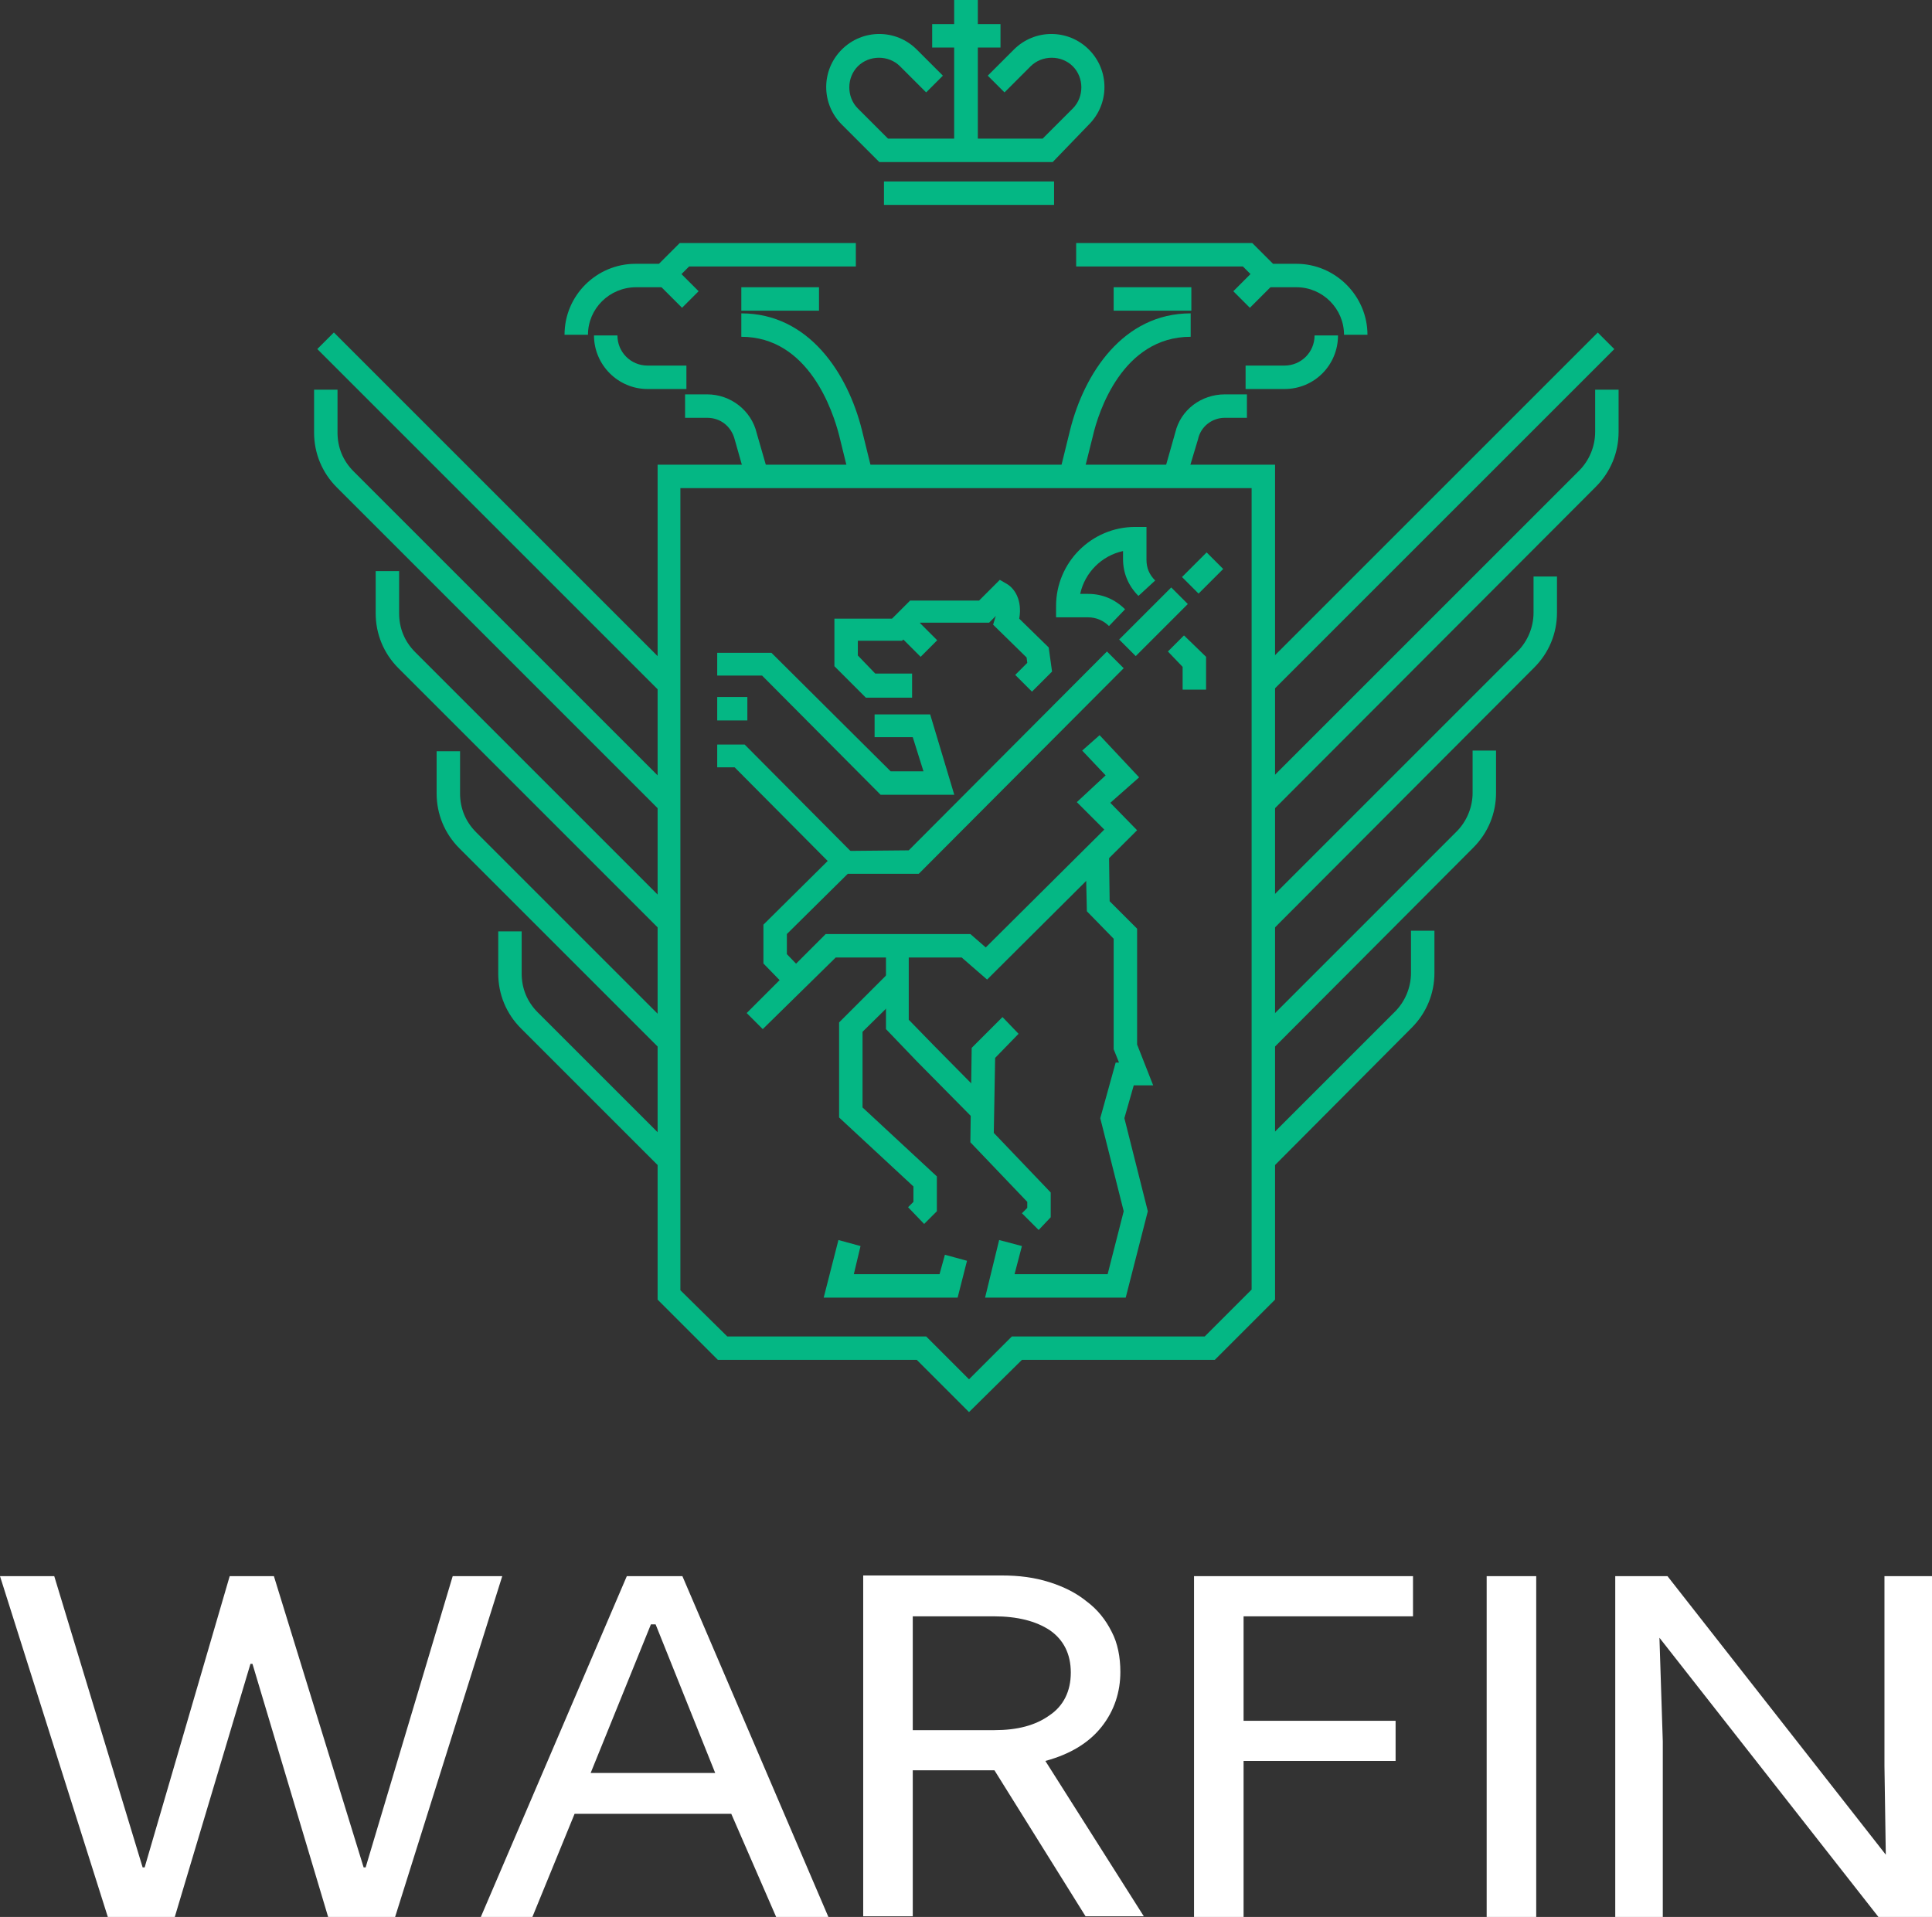 <?xml version="1.0" encoding="UTF-8"?> <!-- Generator: Adobe Illustrator 18.0.0, SVG Export Plug-In . SVG Version: 6.00 Build 0) --> <svg xmlns="http://www.w3.org/2000/svg" xmlns:xlink="http://www.w3.org/1999/xlink" id="Слой_1" x="0px" y="0px" viewBox="0 0 288.5 286.3" xml:space="preserve"><rect x="0" y="0" width="288.5" height="286.3" fill="#333333" stroke="none"/> <g> <g> <path fill="none" stroke="#04B784" stroke-width="3.8" stroke-miterlimit="10" d="M144.3,85.5"></path> </g> <g> <g> <g> <rect x="212.5" y="40.3" transform="matrix(0.707 0.707 -0.707 0.707 116.84 -129.066)" fill="#04B784" width="3.5" height="72.5"></rect> </g> <g> <path fill="none" stroke="#04B784" stroke-width="3.8" stroke-miterlimit="10" d="M239.9,51"></path> </g> <g> <path fill="#04B784" d="M189.9,121.2l-2.5-2.5l48.4-48.4c1.5-1.5,2.4-3.6,2.4-5.8v-6.3h3.5v6.3c0,3.1-1.2,6-3.4,8.2L189.9,121.2 z"></path> </g> <g> <path fill="#04B784" d="M189.9,139l-2.5-2.5l39.2-39.2c1.5-1.5,2.4-3.6,2.4-5.8v-5.4h3.5v5.4c0,3.1-1.2,6-3.4,8.2L189.9,139z"></path> </g> <g> <path fill="#04B784" d="M189.9,156.8l-2.5-2.5l30.1-30.1c1.5-1.5,2.4-3.6,2.4-5.8v-6.3h3.5v6.3c0,3.1-1.2,6-3.4,8.2L189.9,156.8 z"></path> </g> <g> <path fill="#04B784" d="M189.9,174.5l-2.5-2.5l20.9-20.9c1.5-1.5,2.4-3.6,2.4-5.8v-6.3h3.5v6.3c0,3.1-1.2,6-3.4,8.2L189.9,174.5 z"></path> </g> </g> <g> <g> <rect x="38" y="74.8" transform="matrix(0.707 0.707 -0.707 0.707 75.874 -30.094)" fill="#04B784" width="72.5" height="3.5"></rect> </g> <g> <path fill="none" stroke="#04B784" stroke-width="3.8" stroke-miterlimit="10" d="M48.6,51"></path> </g> <g> <path fill="#04B784" d="M98.7,121.2L50.3,72.8c-2.2-2.2-3.4-5.1-3.4-8.2v-6.4h3.5v6.4c0,2.2,0.8,4.2,2.4,5.8l48.4,48.4 L98.7,121.2z"></path> </g> <g> <path fill="#04B784" d="M98.7,139L59.5,99.8c-2.2-2.2-3.4-5.1-3.4-8.2v-6.3h3.5v6.3c0,2.2,0.8,4.2,2.4,5.8l39.2,39.2L98.7,139z"></path> </g> <g> <path fill="#04B784" d="M98.7,156.8l-30.1-30.1c-2.2-2.2-3.4-5.1-3.4-8.2v-6.3h3.5v6.3c0,2.2,0.8,4.2,2.4,5.8l30.1,30.1 L98.7,156.8z"></path> </g> <g> <path fill="#04B784" d="M98.7,174.5l-20.9-20.9c-2.2-2.2-3.4-5.1-3.4-8.2v-6.3h3.5v6.3c0,2.2,0.8,4.2,2.4,5.8l20.9,20.9 L98.7,174.5z"></path> </g> </g> </g> <g> <g> <path fill="#04B784" d="M204.2,50h-3.5c0-3.9-3.2-7.1-7.1-7.1h-4.9l-3.1-3.1h-24.9v-3.5H187l3.1,3.1h3.5 C199.4,39.4,204.2,44.2,204.2,50z"></path> </g> <g> <rect x="185.8" y="39.7" transform="matrix(0.707 0.707 -0.707 0.707 85.045 -120.104)" fill="#04B784" width="3.5" height="5.9"></rect> </g> <g> <path fill="#04B784" d="M191.8,58.1h-5.8v-3.5h5.8c2.5,0,4.5-2,4.5-4.5h3.5C199.8,54.5,196.3,58.1,191.8,58.1z"></path> </g> <g> <path fill="#04B784" d="M177.1,71.6l-3.3-1l1.7-6c0.8-3.4,3.9-5.7,7.4-5.7h3.3v3.5h-3.3c-1.9,0-3.6,1.3-4,3.2L177.1,71.6z"></path> </g> <g> <path fill="#04B784" d="M161.6,71.5l-3.4-0.8l1.6-6.5c2.1-8.4,7.9-17.4,18-17.4v3.5c-10.2,0-13.8,11.3-14.6,14.8L161.6,71.5z"></path> </g> <g> <path fill="none" stroke="#04B784" stroke-width="3.8" stroke-miterlimit="10" d="M177.9,44"></path> </g> <g> <rect x="166.3" y="42.9" fill="#04B784" width="11.6" height="3.5"></rect> </g> <g> <path fill="#04B784" d="M87.8,50h-3.5c0-5.9,4.8-10.6,10.6-10.6h3.5l3.1-3.1h26.3v3.5h-24.9l-3.1,3.1H95 C91,42.9,87.8,46.1,87.8,50z"></path> </g> <g> <rect x="98.1" y="40.9" transform="matrix(0.707 0.707 -0.707 0.707 59.709 -58.95)" fill="#04B784" width="5.9" height="3.5"></rect> </g> <g> <path fill="#04B784" d="M102.5,58.1h-5.8c-4.4,0-8-3.6-8-8h3.5c0,2.5,2,4.5,4.5,4.5h5.8V58.1z"></path> </g> <g> <path fill="#04B784" d="M111.4,71.6l-1.7-6c-0.5-1.9-2.1-3.2-4.1-3.2h-3.3v-3.5h3.3c3.5,0,6.6,2.4,7.4,5.8l1.7,5.9L111.4,71.6z"></path> </g> <g> <path fill="#04B784" d="M126.9,71.5l-1.6-6.5c-0.9-3.5-4.5-14.7-14.6-14.7v-3.5c10.1,0,15.9,9,18,17.4l1.6,6.5L126.9,71.5z"></path> </g> <g> <path fill="none" stroke="#04B784" stroke-width="3.8" stroke-miterlimit="10" d="M110.7,44"></path> </g> <g> <rect x="110.7" y="42.9" fill="#04B784" width="11.6" height="3.5"></rect> </g> </g> <g> <g> <rect x="132" y="27.1" fill="#04B784" width="25.4" height="3.5"></rect> </g> <g> <rect x="142.5" y="0" fill="#04B784" width="3.5" height="22.5"></rect> </g> <g> <rect x="139.2" y="3.6" fill="#04B784" width="5.1" height="3.5"></rect> </g> <g> <path fill="#04B784" d="M157.2,24.2h-25.9l-5.6-5.6c-3.1-3.1-3.1-8.1,0-11.2c3.1-3.1,8.1-3.1,11.2,0l3.9,3.9l-2.5,2.5l-3.9-3.9 c-1.7-1.7-4.6-1.7-6.3,0c-1.7,1.7-1.7,4.6,0,6.3l4.5,4.5h23.1l4.5-4.5c1.7-1.7,1.7-4.6,0-6.3c-1.7-1.7-4.6-1.7-6.3,0l-3.9,3.9 l-2.5-2.5l3.9-3.9c3.1-3.1,8.1-3.1,11.2,0c3.1,3.1,3.1,8.1,0,11.2L157.2,24.2z"></path> </g> <g> <rect x="142.5" y="0" fill="#04B784" width="3.5" height="22.5"></rect> </g> <g> <rect x="144.3" y="3.6" fill="#04B784" width="5.1" height="3.5"></rect> </g> </g> <g> <g> <path fill="#04B784" d="M136.2,104.2h-6.9l-4.7-4.7v-7.1h8.6l2.7-2.7h10.3l3.1-3.1l1.2,0.7c0.9,0.6,2.2,2.2,1.7,5.1l4.4,4.3 l0.5,3.6l-3,3l-2.5-2.5l1.8-1.8l-0.1-0.8l-5-4.9l0.3-1c0-0.1,0.1-0.2,0.1-0.3l-1,1h-10.3l-2.7,2.7h-6.6v2.2l2.6,2.7h5.5V104.2z"></path> </g> <g> <polygon fill="#04B784" points="131.5,118.7 113.8,100.9 107.1,100.9 107.1,97.5 115.2,97.5 133,115.2 137.9,115.2 136.3,110.1 130.6,110.1 130.6,106.7 138.9,106.7 142.5,118.7 "></polygon> </g> <g> <rect x="107.1" y="104.1" fill="#04B784" width="4.5" height="3.5"></rect> </g> <g> <polygon fill="#04B784" points="124.6,129.6 109.7,114.6 107.1,114.6 107.1,111.2 111.2,111.2 127.1,127.2 "></polygon> </g> <g> <path fill="none" stroke="#04B784" stroke-width="3.8" stroke-miterlimit="10" d="M134.1,128.4"></path> </g> <g> <path fill="none" stroke="#04B784" stroke-width="3.8" stroke-miterlimit="10" d="M164.2,98.8"></path> </g> <g> <path fill="none" stroke="#04B784" stroke-width="3.8" stroke-miterlimit="10" d="M125.9,141.3"></path> </g> <g> <polygon fill="#04B784" points="117.6,147.6 114,143.9 114,138.1 125.1,127.1 135.7,127 165.3,97.3 167.8,99.8 137.2,130.5 126.6,130.5 117.5,139.5 117.5,142.5 120.1,145.2 "></polygon> </g> <g> <polygon fill="#04B784" points="113.9,153.7 111.5,151.3 123.3,139.5 144.9,139.5 147.2,141.5 164.9,123.9 160.8,119.8 165.1,115.8 161.6,112.1 164.2,109.8 170.1,116.1 165.8,119.9 169.8,124 147.4,146.3 143.6,143 124.8,143 "></polygon> </g> <g> <polygon fill="#04B784" points="145.1,166.8 136.9,158.5 132.3,153.7 132.3,141.3 135.7,141.3 135.7,152.3 139.4,156.1 147.5,164.3 "></polygon> </g> <g> <polygon fill="#04B784" points="168.1,193.8 147.1,193.8 149.2,185.2 152.6,186.1 151.5,190.3 165.4,190.3 167.8,180.9 164.3,167 166.6,158.7 167.1,158.7 166.3,156.7 166.3,140.2 162.3,136.1 162.1,127.3 165.6,127.2 165.7,134.6 169.8,138.7 169.8,156 172.2,162.1 169.3,162.1 167.9,167 171.4,180.9 "></polygon> </g> <g> <polygon fill="#04B784" points="155.1,183.7 152.6,181.2 153.4,180.4 153.4,179.5 144.9,170.6 145.1,156.5 149.7,151.9 152.1,154.4 148.6,158 148.4,169.2 156.9,178.1 156.9,181.8 "></polygon> </g> <g> <rect x="170.5" y="87.4" transform="matrix(0.707 0.707 -0.707 0.707 116.146 -94.598)" fill="#04B784" width="3.5" height="11"></rect> </g> <g> <path fill="none" stroke="#04B784" stroke-width="3.8" stroke-miterlimit="10" d="M136.9,97"></path> </g> <g> <path fill="none" stroke="#04B784" stroke-width="3.8" stroke-miterlimit="10" d="M134.9,192.1"></path> </g> <g> <path fill="none" stroke="#04B784" stroke-width="3.8" stroke-miterlimit="10" d="M136.3,186.4"></path> </g> <g> <polygon fill="#04B784" points="143,193.8 123,193.8 125.2,185.2 128.5,186.1 127.5,190.3 140.3,190.3 141.1,187.4 144.4,188.3 "></polygon> </g> <g> <polygon fill="#04B784" points="138,182.8 135.6,180.3 136.4,179.5 136.4,177.2 125.3,166.9 125.3,152.7 132.8,145.2 135.3,147.7 128.8,154.1 128.8,165.4 139.9,175.7 139.9,180.9 "></polygon> </g> <g> <path fill="#04B784" d="M165.6,93.5c-0.8-0.8-1.9-1.3-3.1-1.3h-4.8v-1.7c0-6.5,5.3-11.8,11.8-11.8h1.7v4.9c0,1.2,0.4,2.2,1.3,3.1 L170,89c-1.5-1.5-2.3-3.4-2.3-5.5v-1.2c-3.2,0.7-5.7,3.2-6.4,6.4h1.2c2.1,0,4,0.8,5.5,2.3L165.6,93.5z"></path> </g> <g> <polygon fill="#04B784" points="180.1,103 176.6,103 176.6,99.6 174.4,97.3 176.8,94.9 180.1,98.1 "></polygon> </g> <g> <rect x="177.9" y="83" transform="matrix(0.707 0.707 -0.707 0.707 113.088 -101.952)" fill="#04B784" width="3.5" height="5.2"></rect> </g> <g> <rect x="134.2" y="93.3" transform="matrix(0.707 0.707 -0.707 0.707 107.284 -68.966)" fill="#04B784" width="5.3" height="3.5"></rect> </g> </g> <g> <path fill="#04B784" d="M144.7,210.9l-7.8-7.8h-29.7l-9-9V69.4h92.2v124.7l-9,9h-28.8L144.7,210.9z M108.6,199.6h29.7l6.4,6.4 l6.4-6.4h28.8l7-7V72.9h-85.3v119.8L108.6,199.6z"></path> </g> <g> <g> <polygon fill="#FFFFFF" points="54.3,278.9 40.9,235.4 34.3,235.4 21.6,278.9 21.3,278.9 8.1,235.4 0,235.4 16.1,286.3 26.1,286.3 37.4,248.5 37.7,248.5 49,286.3 59,286.3 75,235.4 67.6,235.4 54.6,278.9 "></polygon> </g> <g> <path fill="#FFFFFF" d="M93.6,235.4l-21.8,50.9h7.7l6.3-15.4h23.4l6.7,15.4h7.8l-21.8-50.9H93.6z M88.2,264.8l9-22.2h0.7 l8.9,22.2H88.2z"></path> </g> <g> <path fill="#FFFFFF" d="M136.3,264.4h12.2l13.6,21.8h8.7l-14.7-23.2c3.7-1,6.5-2.7,8.4-5.1c1.9-2.4,2.8-5.2,2.8-8.2 c0-2.2-0.4-4.3-1.3-6c-0.9-1.8-2.1-3.3-3.7-4.5c-1.6-1.3-3.4-2.2-5.6-2.9c-2.2-0.7-4.5-1-7.1-1h-20.7v50.9h7.4V264.4z M136.3,241.4h12.1c3.5,0,6.3,0.7,8.4,2.1c2,1.4,3.1,3.5,3.1,6.3s-1.1,5-3.2,6.4c-2.1,1.5-4.8,2.2-8.2,2.2h-12.2V241.4z"></path> </g> <g> <polygon fill="#FFFFFF" points="185.7,263 208.4,263 208.4,257 185.7,257 185.7,241.4 211,241.4 211,235.4 178.3,235.4 178.3,286.3 185.7,286.3 "></polygon> </g> <g> <rect x="222" y="235.4" fill="#FFFFFF" width="7.4" height="50.9"></rect> </g> <g> <polygon fill="#FFFFFF" points="249,235.4 241.2,235.4 241.2,286.3 248.3,286.3 248.3,260.1 247.8,244.6 280.5,286.3 288.5,286.3 288.5,235.4 281.4,235.4 281.4,263.7 281.6,277 "></polygon> </g> </g> </g> </svg> 